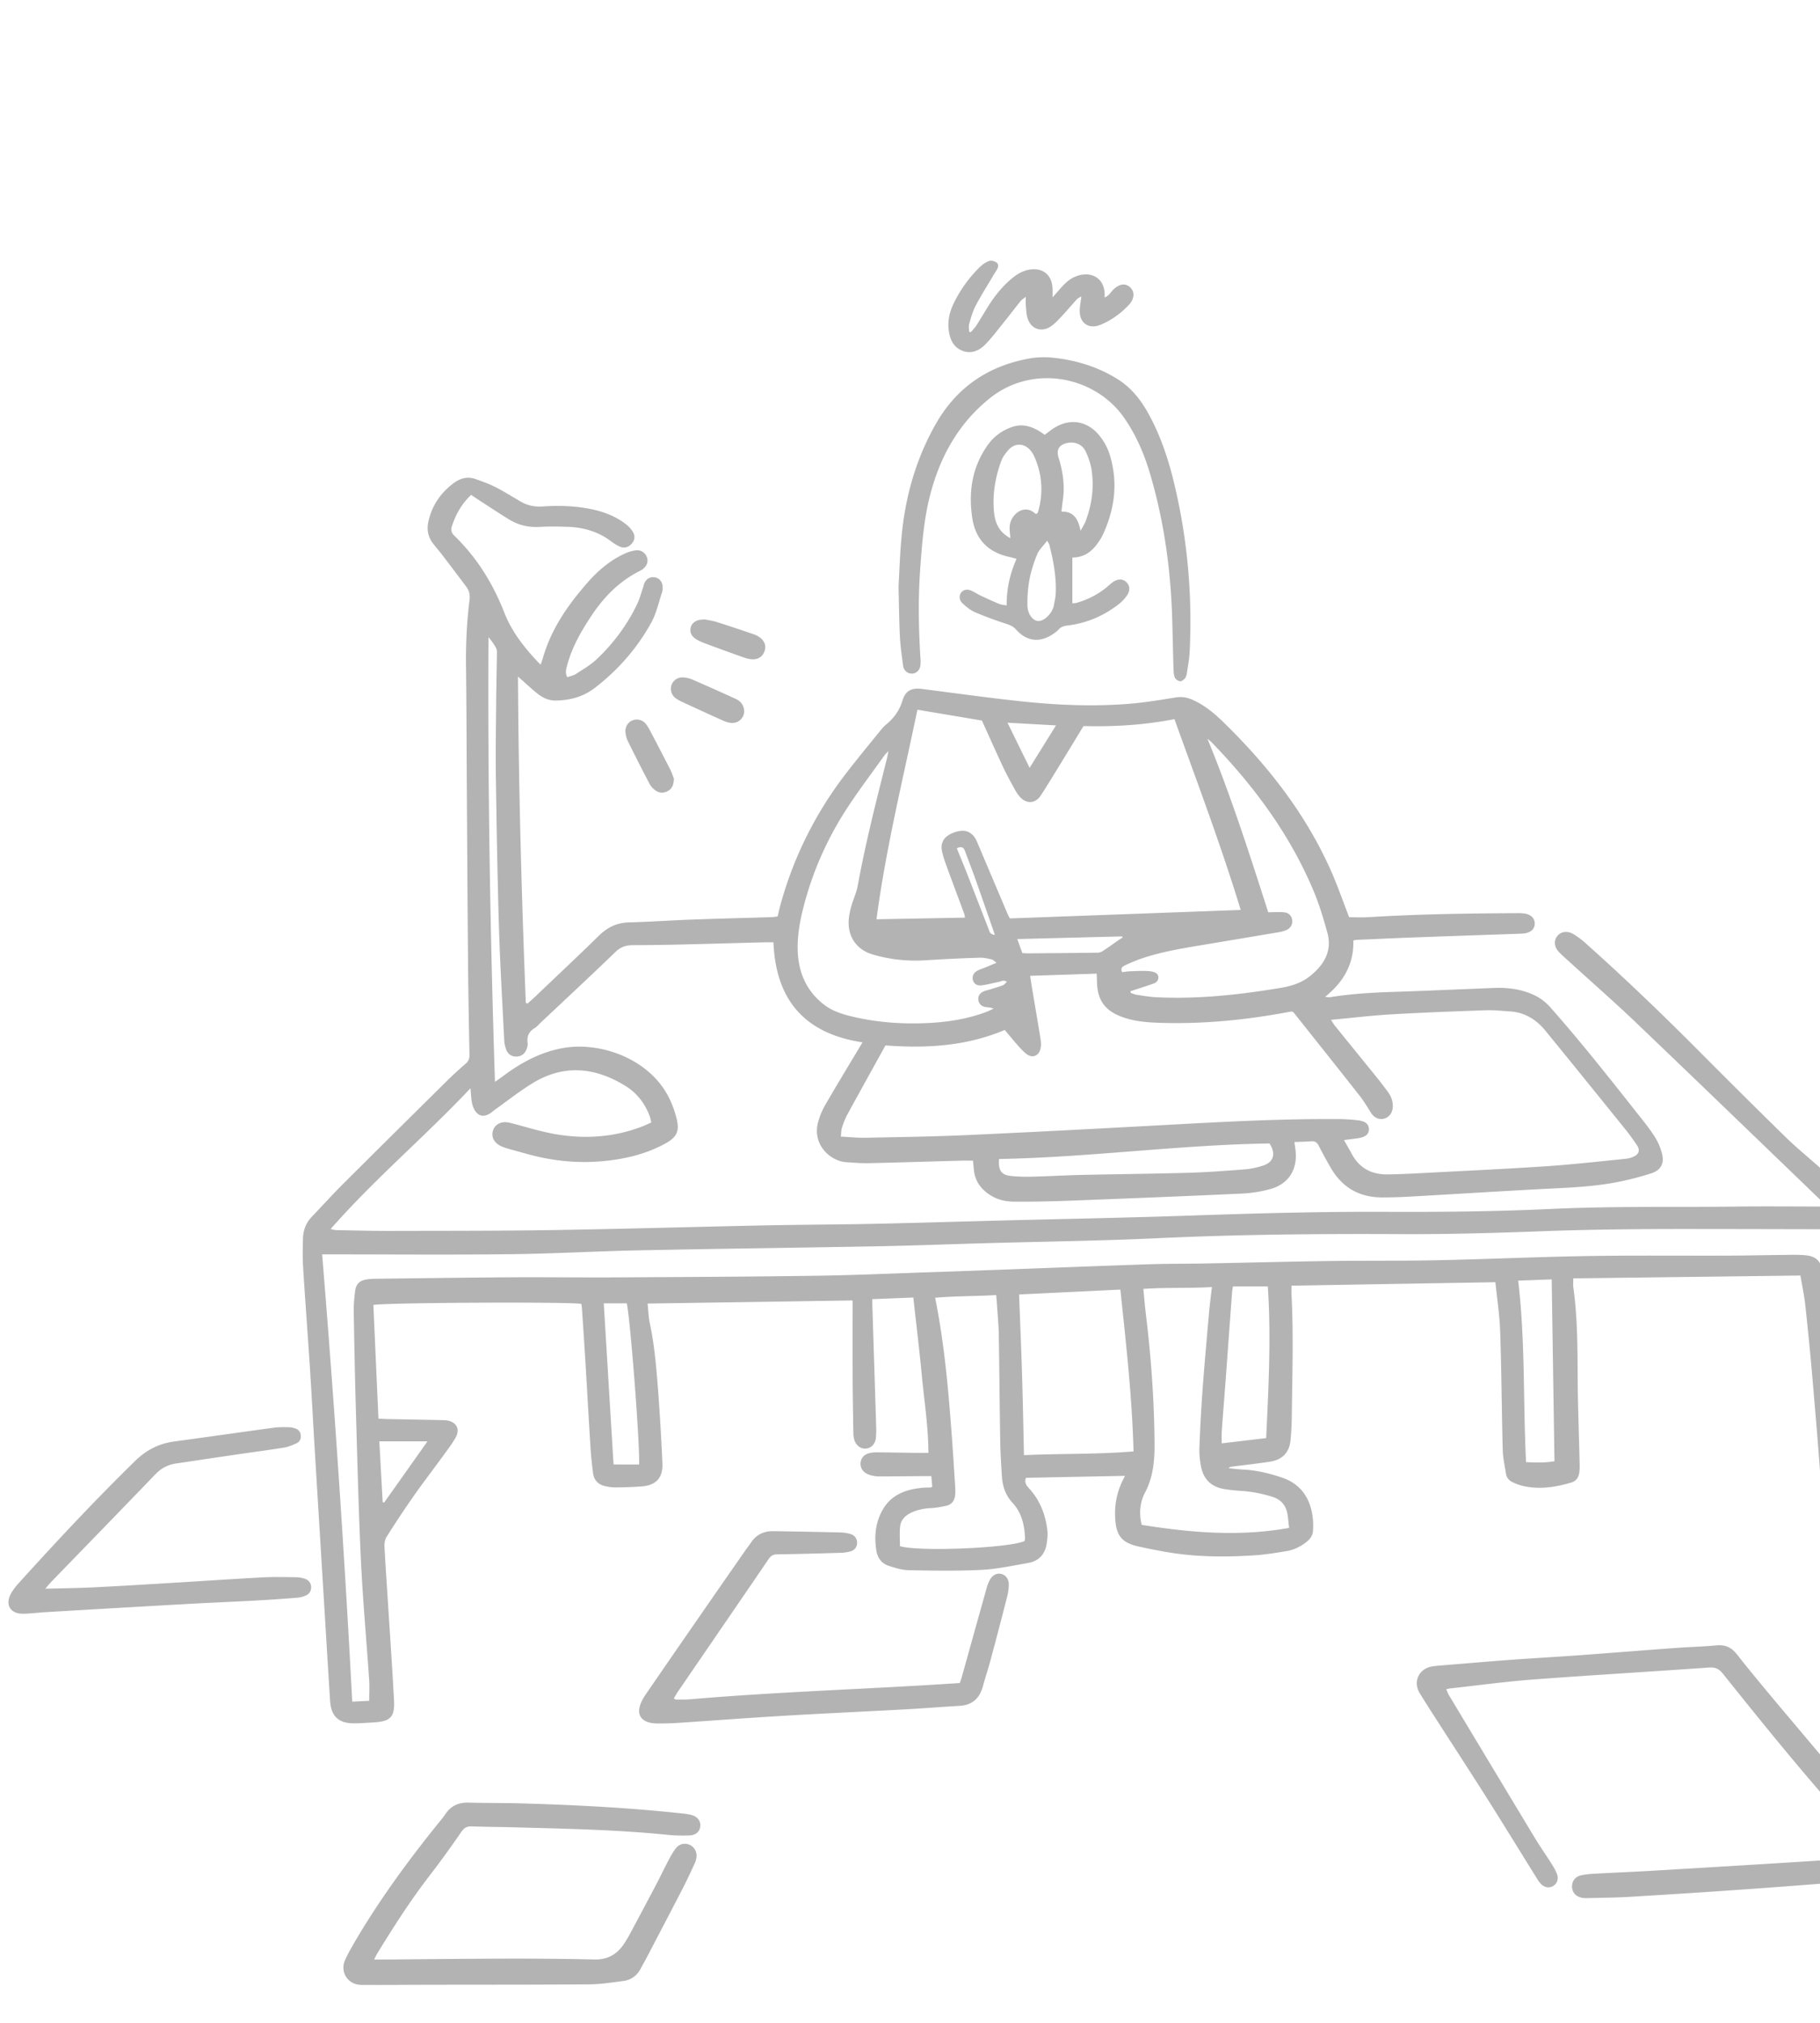 <svg width="215" height="239" fill="none" xmlns="http://www.w3.org/2000/svg"><g style="mix-blend-mode:multiply" opacity=".3" fill="#000" clip-path="url(#a)"><path d="M44.194 203.48c1.93-.118 2.454-.647 2.352-2.586-.185-3.544-.43-7.085-.655-10.628-.159-2.507-.337-5.015-.471-7.524-.02-.384.036-.842.233-1.155a120.897 120.897 0 0 1 3.174-4.79c1.135-1.62 2.344-3.189 3.506-4.787.517-.711 1.057-1.412 1.49-2.174.574-1.011.087-1.872-1.074-2.036a2.428 2.428 0 0 0-.281-.024l-6.964-.135c-.24-.005-.48-.028-.797-.047l-.601-13.435c2.013-.283 23.693-.378 24.577-.112.026.231.062.477.077.724.139 2.1.28 4.199.408 6.301.199 3.292.378 6.586.586 9.876a44.02 44.02 0 0 0 .307 3.092c.112.831.62 1.362 1.447 1.535.398.083.807.15 1.21.145a48.715 48.715 0 0 0 3.104-.118c1.674-.129 2.508-1.03 2.43-2.708a279.37 279.37 0 0 0-.518-8.748c-.205-2.628-.421-5.258-.976-7.849-.155-.728-.17-1.485-.259-2.297l24.222-.366c0 3.178-.011 6.256.003 9.332.011 2.136.052 4.27.087 6.406.003.218.032.441.089.652.192.705.722 1.137 1.337 1.113.662-.028 1.168-.532 1.238-1.308.049-.531.037-1.068.019-1.601-.145-4.678-.297-9.358-.443-14.036-.007-.209-.002-.418-.002-.712l4.844-.192c.347 3.161.717 6.18 1.004 9.21.283 3.012.765 6.012.78 9.142-.606 0-1.103.005-1.603-.002-1.286-.016-2.574-.04-3.861-.054-.377-.005-.755-.015-1.13.019-.856.078-1.378.543-1.424 1.236-.047.69.397 1.231 1.222 1.448.301.08.619.135.928.135 1.694 0 3.388-.022 5.082-.036.366-.004.733 0 1.126 0l.116 1.235c-.107.073-.131.106-.157.106-.282.01-.565.003-.845.026-2.029.164-3.842.771-4.897 2.677-.821 1.481-.974 3.097-.708 4.757.141.885.63 1.53 1.469 1.801.769.249 1.577.501 2.373.515 2.855.052 5.717.102 8.566-.039 1.839-.092 3.665-.498 5.489-.809 1.248-.213 2.013-.991 2.215-2.247.09-.549.152-1.128.083-1.676-.229-1.813-.861-3.465-2.108-4.846-.311-.344-.648-.7-.415-1.3l11.699-.231c-.14.283-.223.444-.301.608-.701 1.448-.965 2.986-.847 4.578.143 1.949.844 2.736 2.751 3.161.95.212 1.905.397 2.861.575 3.575.666 7.181.702 10.792.469 1.28-.083 2.555-.287 3.822-.498.876-.145 1.672-.531 2.372-1.094.404-.325.716-.715.756-1.255.181-2.452-.577-5.295-3.627-6.327-1.497-.506-3.008-.881-4.59-.957-.586-.028-1.168-.109-1.751-.164a.531.531 0 0 1 .371-.18c1.494-.193 2.993-.359 4.482-.584 1.531-.232 2.341-1.099 2.476-2.632.083-.938.13-1.88.14-2.822.054-4.775.212-9.55-.035-14.323-.017-.334-.001-.667-.001-1.023 8.098-.139 16.085-.273 24.087-.41.195 1.946.5 3.902.566 5.866.155 4.647.178 9.297.299 13.946.024.933.236 1.863.38 2.793.072.465.349.817.765 1.014.394.187.81.349 1.233.448 1.957.449 3.87.152 5.754-.412.486-.145.791-.527.885-1.019.07-.365.079-.747.07-1.12-.057-2.418-.134-4.837-.191-7.255-.109-4.55.081-9.114-.553-13.644-.045-.321-.005-.657-.005-1.07l26.831-.335c.2 1.198.451 2.361.578 3.538.313 2.872.596 5.748.843 8.627.375 4.381.758 8.763 1.045 13.151.314 4.827.499 9.662.786 14.493.133 2.226.347 4.446.577 6.665.122 1.182.516 1.492 1.699 1.588 1.42.116 2.822-.036 4.212-.304.624-.119.969-.537 1.035-1.178.022-.218.007-.439-.002-.659-.131-3.61-.23-7.222-.406-10.83-.155-3.201-.376-6.398-.604-9.593-.28-3.916-.6-7.831-.903-11.745-.204-2.63-.389-5.264-.621-7.893-.341-3.879-.739-7.754-1.067-11.634-.11-1.301-.489-2.473-1.356-3.437a46.367 46.367 0 0 0-2.887-2.961c-1.496-1.389-3.107-2.654-4.568-4.076-3.599-3.509-7.152-7.063-10.699-10.622-4.236-4.249-8.566-8.4-13.046-12.393a9.319 9.319 0 0 0-1.428-1.068c-.75-.444-1.527-.302-1.947.273-.402.552-.321 1.276.265 1.876.459.471.963.9 1.452 1.344 2.53 2.305 5.109 4.561 7.584 6.925 7.289 6.964 14.538 13.972 21.801 20.964.215.206.41.434.709.754-.27.024-.384.043-.498.043-3.359 0-6.72-.038-10.079.005-7.283.094-14.564-.065-21.848.277-6.52.306-13.057.373-19.585.344-7.726-.035-15.443.181-23.163.446-7.498.257-15.002.395-22.503.587-4.958.128-9.916.282-14.875.386-4.3.089-8.602.096-12.902.185-8.286.171-16.573.418-24.86.549-6.467.102-12.934.086-19.402.102-2.104.005-4.207-.055-6.309-.095-.193-.003-.385-.073-.658-.126 5.164-5.9 11.095-10.869 16.516-16.629.074.728.08 1.257.188 1.763.242 1.123 1.08 2.117 2.437.976.072-.06.145-.121.22-.174 1.484-1.056 2.914-2.195 4.462-3.147 3.715-2.288 7.424-1.912 11.018.314 1.339.828 2.282 2.052 2.845 3.54.084.224.119.468.193.769-.418.183-.78.363-1.157.504-3.38 1.277-6.863 1.48-10.383.835-1.755-.321-3.464-.88-5.2-1.31-.912-.226-1.69.144-1.945.88-.276.793.126 1.552 1.045 1.937.26.109.53.194.801.271.726.206 1.453.4 2.178.602 3.625 1.013 7.287 1.235 11.001.574 1.87-.334 3.66-.894 5.325-1.81 1.357-.748 1.698-1.462 1.323-2.95a11.97 11.97 0 0 0-.943-2.549c-2.354-4.573-8.102-6.543-12.437-5.784-2.65.463-4.968 1.709-7.106 3.311-.26.194-.527.377-.97.69-.566-17.659-.86-35.088-.766-52.539.349.398.627.805.87 1.232.089.154.134.355.132.533-.026 2.008-.078 4.016-.095 6.024-.026 2.953-.074 5.907-.031 8.859.086 5.874.184 11.75.362 17.622.137 4.459.4 8.912.624 13.367.02.4.114.816.273 1.181.217.496.65.762 1.212.731.554-.031.943-.332 1.14-.845.088-.23.176-.498.14-.73-.121-.807.148-1.386.851-1.8.239-.14.42-.377.625-.571 2.973-2.799 5.964-5.58 8.901-8.414.602-.581 1.23-.795 2.014-.799a272.81 272.81 0 0 0 5.275-.067c3.39-.079 6.778-.178 10.168-.266.4-.01.798-.002 1.206-.002.27 6.821 3.7 10.787 10.522 11.816-.252.416-.443.731-.632 1.047-1.272 2.129-2.564 4.248-3.802 6.398a8.394 8.394 0 0 0-.817 1.994c-.712 2.653 1.45 4.602 3.34 4.721.877.056 1.756.132 2.633.113 3.641-.081 7.281-.197 10.922-.296.463-.012.926-.001 1.404-.001l.107 1.09c.104 1.129.629 1.993 1.527 2.698.97.762 2.074 1.054 3.25 1.059 2.102.009 4.207-.028 6.307-.107 6.839-.261 13.678-.532 20.516-.847a15.396 15.396 0 0 0 3.428-.539c2.148-.603 3.21-2.305 2.974-4.512-.033-.308-.08-.614-.135-1.044.694-.028 1.342-.033 1.984-.085.439-.036.686.133.884.522.456.895.938 1.778 1.444 2.646 1.351 2.321 3.389 3.467 6.062 3.463a61.338 61.338 0 0 0 3.295-.097c5.078-.286 10.153-.604 15.233-.877 2.979-.159 5.965-.236 8.904-.776a35.03 35.03 0 0 0 4.37-1.105c1.112-.357 1.528-1.165 1.252-2.298a6.988 6.988 0 0 0-.888-2.048c-.589-.925-1.285-1.784-1.967-2.644-3.371-4.262-6.73-8.532-10.336-12.6a5.849 5.849 0 0 0-1.933-1.464c-1.52-.707-3.124-.902-4.775-.837-3.952.158-7.903.337-11.856.465-2.513.081-5.017.227-7.501.633-.122.021-.255-.023-.547-.054 2.23-1.79 3.414-3.938 3.331-6.665.23-.032.353-.059.475-.064 2.195-.095 4.39-.199 6.587-.28 4.142-.152 8.285-.291 12.426-.438.282-.01.568-.012.845-.063.694-.132 1.074-.529 1.095-1.103.022-.607-.372-1.056-1.095-1.205a4.168 4.168 0 0 0-.843-.062c-5.903.026-11.804.111-17.699.474-.775.048-1.558.007-2.281.007-.776-1.983-1.444-3.949-2.301-5.83-3.034-6.67-7.498-12.313-12.728-17.378-.989-.958-2.074-1.827-3.345-2.421-.672-.313-1.337-.46-2.093-.34-1.765.284-3.535.583-5.314.735-4.331.37-8.665.184-12.977-.274-3.9-.415-7.787-.963-11.678-1.459-1.24-.157-1.971.173-2.333 1.367-.354 1.168-.999 2.058-1.91 2.814a5.122 5.122 0 0 0-.714.75c-1.381 1.71-2.785 3.402-4.122 5.148a44.698 44.698 0 0 0-7.62 15.244c-.143.508-.257 1.025-.388 1.555-.264.032-.479.071-.693.078-3.2.099-6.402.178-9.602.294-2.414.088-4.827.266-7.243.325-1.444.034-2.566.588-3.585 1.586-2.49 2.441-5.035 4.824-7.558 7.229-.281.268-.578.521-.867.782l-.197-.104c-.506-12.808-.85-25.62-.925-38.537.853.752 1.556 1.42 2.312 2.024.622.494 1.34.831 2.164.814 1.667-.035 3.197-.424 4.568-1.47 2.763-2.113 5.005-4.68 6.683-7.7.615-1.106.888-2.402 1.294-3.619.078-.23.085-.5.062-.743-.053-.563-.425-.95-.938-1.03-.518-.081-.974.173-1.207.693-.076.17-.105.361-.167.54-.227.65-.4 1.326-.696 1.944-1.18 2.462-2.793 4.626-4.769 6.498-.72.682-1.61 1.194-2.448 1.74-.3.193-.68.262-1.033.39-.282-.547-.125-.999-.004-1.448.565-2.091 1.622-3.945 2.802-5.732 1.474-2.235 3.286-4.122 5.714-5.344.112-.057.223-.116.327-.188.523-.365.737-.857.599-1.367-.148-.545-.646-.963-1.276-.91-.486.042-.981.201-1.425.409-1.705.798-3.11 1.994-4.345 3.402-2.34 2.669-4.337 5.54-5.302 9.016-.055.2-.138.39-.245.686-1.812-1.871-3.363-3.81-4.278-6.145-1.35-3.448-3.242-6.515-5.905-9.09-.347-.336-.432-.686-.299-1.1.45-1.39 1.131-2.642 2.28-3.732.416.28.75.511 1.091.73 1.133.733 2.258 1.482 3.408 2.185 1.1.672 2.3.942 3.602.87 1.094-.063 2.195-.045 3.29-.01 1.895.06 3.65.573 5.181 1.741.297.227.622.432.962.586.508.232.993.124 1.382-.276.389-.401.496-.911.226-1.388a3.341 3.341 0 0 0-.856-.973c-1.189-.918-2.555-1.452-4.02-1.761-1.921-.406-3.862-.469-5.81-.334-.909.062-1.752-.095-2.538-.542-1.008-.576-1.987-1.207-3.02-1.734-.776-.396-1.605-.693-2.43-.978-.902-.31-1.75-.076-2.494.47-1.577 1.158-2.618 2.687-3.033 4.614-.202.942-.01 1.813.584 2.58.366.472.76.92 1.123 1.395.934 1.222 1.86 2.449 2.782 3.68.354.471.456.978.378 1.59-.328 2.621-.444 5.253-.41 7.899.06 4.901.065 9.802.096 14.703.043 6.756.08 13.511.14 20.265.033 3.614.1 7.226.17 10.837.01.448-.113.761-.457 1.058a43.371 43.371 0 0 0-2.22 2.041c-4.11 4.063-8.216 8.128-12.306 12.211-1.243 1.243-2.421 2.551-3.639 3.821-.687.718-1.019 1.585-1.045 2.556-.03 1.131-.057 2.264.013 3.391.247 3.982.55 7.96.808 11.94.209 3.228.376 6.46.571 9.69.353 5.833.71 11.665 1.066 17.496.247 4.044.485 8.09.746 12.134.117 1.83 1.012 2.651 2.85 2.642.779-.007 1.563-.064 2.347-.112Zm6.307-33.202-5.114 7.225c-.06-.008-.12-.019-.18-.029l-.397-7.196h5.69Zm98.706-32.576c-.71.23-1.461.39-2.204.449-2.188.173-4.381.335-6.574.399-4.235.121-8.473.159-12.708.254-1.882.042-3.763.156-5.644.202-.877.023-1.761.014-2.632-.077-1.159-.121-1.53-.647-1.425-2.008 10.71-.192 21.301-1.679 31.952-1.834.775 1.201.497 2.205-.765 2.615Zm11.376-8.299c.499.634.924 1.332 1.349 2.022.349.567.889.866 1.492.748.59-.116 1.024-.606 1.095-1.258.074-.689-.133-1.315-.525-1.865a42.886 42.886 0 0 0-1.494-1.939c-1.598-1.98-3.204-3.952-4.803-5.929-.131-.162-.235-.347-.468-.7 2.513-.233 4.82-.513 7.136-.648 3.727-.216 7.461-.353 11.193-.484.938-.033 1.881.078 2.82.137 1.743.109 3.104.959 4.178 2.272 3.159 3.866 6.297 7.751 9.431 11.636.492.61.952 1.25 1.39 1.901.373.555.263 1.015-.328 1.313-.326.166-.71.263-1.077.299-3.123.31-6.244.666-9.373.875-4.822.321-9.652.543-14.478.797-1.409.074-2.822.147-4.233.162-1.884.021-3.329-.76-4.227-2.466-.261-.494-.548-.976-.893-1.59.613-.079 1.124-.14 1.634-.213.898-.131 1.314-.477 1.312-1.073-.003-.591-.42-.95-1.325-1.054a20.479 20.479 0 0 0-2.158-.138c-6.753-.052-13.492.309-20.231.677-7.897.432-15.797.851-23.698 1.21-4.012.183-8.031.235-12.048.318-.932.019-1.866-.083-2.925-.137.052-.432.04-.77.14-1.073.176-.534.376-1.071.646-1.564 1.473-2.699 2.968-5.387 4.486-8.133 4.848.36 9.579.09 14.091-1.831.543.642 1.012 1.225 1.508 1.783.333.375.67.759 1.064 1.063.653.504 1.397.261 1.627-.536.1-.347.103-.75.048-1.111-.29-1.86-.617-3.716-.927-5.572-.109-.646-.208-1.296-.323-2.02l7.863-.258c.014.348.031.678.039 1.01.051 2.131.952 3.368 2.966 4.106 1.53.562 3.131.66 4.73.703 5.041.137 10.031-.363 14.98-1.296.123-.022.247-.034.375-.052.079.061.168.104.223.175 2.57 3.237 5.155 6.475 7.718 9.733Zm-40.414-18.464 12.388-.314.048.146c-.159.101-.323.196-.478.303-.587.406-1.164.829-1.76 1.22-.194.126-.435.252-.656.254-2.788.04-5.577.057-8.364.079-.154.002-.309-.015-.574-.031l-.604-1.657Zm22.992-23.215c4.996 5.16 9.215 10.865 12.015 17.526.666 1.583 1.158 3.249 1.621 4.906.603 2.155-.347 3.771-1.974 5.105-1.031.847-2.243 1.229-3.521 1.443-4.869.814-9.76 1.352-14.706 1.108-.78-.038-1.556-.176-2.329-.29-.239-.037-.467-.147-.7-.225l-.014-.199c.771-.252 1.544-.492 2.308-.76.435-.152.956-.244.979-.859.015-.418-.335-.69-1.137-.752-.715-.057-1.438-.005-2.157.018-.336.01-.673.067-.984.101-.237-.478.052-.667.33-.796a19.278 19.278 0 0 1 1.818-.762c2.382-.83 4.86-1.233 7.335-1.646 3-.501 6.001-1.002 9-1.51.307-.052.618-.128.903-.252.499-.216.741-.635.706-1.113-.034-.479-.328-.899-.872-.973-.611-.085-1.242-.019-1.962-.019-2.217-6.891-4.411-13.78-7.184-20.5.174.147.364.283.525.45Zm-18.414-2.027-3.115 5.015-2.615-5.333c1.974.11 3.765.21 5.73.318Zm-16.374-1.854 7.623 1.282c.834 1.84 1.648 3.674 2.498 5.487.412.88.887 1.732 1.35 2.587.164.303.352.598.572.863.799.967 1.891.92 2.571-.137.883-1.372 1.726-2.77 2.58-4.161.804-1.31 1.598-2.626 2.427-3.989 3.594.093 7.155-.114 10.744-.818 2.696 7.48 5.487 14.866 7.83 22.543l-27.271 1.001c-.066-.127-.175-.308-.258-.502-1.176-2.772-2.348-5.547-3.524-8.32-.087-.203-.166-.41-.279-.597-.568-.94-1.417-1.161-2.628-.697-1.069.412-1.544 1.148-1.328 2.173.122.581.316 1.147.52 1.706.687 1.887 1.395 3.765 2.091 5.649.052.14.064.296.105.494-3.48.066-6.913.132-10.455.197 1.119-8.451 3.147-16.604 4.832-24.761Zm9.153 26.61c-.623-.067-.649-.463-.766-.765-.833-2.131-1.653-4.265-2.487-6.396-.399-1.018-.819-2.026-1.245-3.08.478-.221.789-.178.974.334.393 1.089.822 2.167 1.209 3.259.682 1.918 1.343 3.842 2.013 5.765.092.256.176.514.302.883Zm-22.64-3.164c1.11-4.398 2.95-8.478 5.465-12.242 1.325-1.984 2.762-3.894 4.152-5.833.086-.12.204-.223.444-.48-.083.423-.116.653-.173.88-1.252 4.994-2.532 9.981-3.456 15.053-.15.827-.538 1.606-.761 2.422-.156.572-.283 1.166-.304 1.754-.066 1.882.981 3.352 2.782 3.897 2.093.632 4.235.847 6.423.698a186.36 186.36 0 0 1 6.298-.297c.461-.016.933.103 1.391.202.155.033.283.19.573.396-.53.223-.921.387-1.311.549-.319.132-.656.227-.957.393-.463.257-.633.67-.52 1.104.111.422.474.693 1.028.624.682-.087 1.349-.28 2.026-.406.281-.052.565-.296.965-.009-.191.164-.319.344-.492.41-.497.188-1.012.331-1.52.49-.267.085-.552.135-.803.258-.399.195-.623.539-.558.995.066.451.363.733.803.814.306.057.622.049.994.196-.291.133-.572.285-.869.395-2.257.847-4.606 1.207-7.003 1.314-2.966.131-5.902-.076-8.793-.761-1.224-.29-2.42-.663-3.435-1.469-2.04-1.615-2.951-3.771-3.04-6.316-.054-1.709.234-3.38.65-5.031Zm-19.381 65.723H72.48l-1.156-19.039h2.715c.411 1.728 1.55 16.466 1.465 19.039Zm45.524 9.049c-1.908.838-12.469 1.272-14.716.599 0-.76-.062-1.543.017-2.31.076-.726.541-1.255 1.2-1.588.769-.389 1.586-.557 2.448-.598.589-.03 1.177-.142 1.758-.261.711-.147 1.048-.645 1.105-1.343.023-.28.021-.565.002-.847-.142-2.193-.275-4.386-.441-6.577-.397-5.259-.863-10.511-1.932-15.822 2.375-.211 4.737-.169 7.212-.318.043.546.088 1.034.121 1.521.067 1.033.169 2.067.186 3.1.069 4.269.102 8.539.173 12.81.022 1.316.114 2.633.192 3.95.071 1.191.421 2.257 1.26 3.166 1.078 1.165 1.413 2.631 1.477 4.172.005.118-.043.24-.062.346Zm-.066-10.152c-.074-3.216-.128-6.342-.223-9.467-.095-3.131-.231-6.261-.354-9.515l11.965-.577c.674 6.394 1.385 12.679 1.556 19.117-4.329.368-8.58.24-12.944.442Zm25.774 4.233c1.197.081 2.354.318 3.504.665 1.056.32 1.65.989 1.843 2.038.095.513.128 1.036.201 1.659-5.878 1.054-11.601.57-17.414-.36-.321-1.298-.23-2.634.389-3.804.982-1.861 1.143-3.829 1.127-5.848-.038-5.03-.397-10.04-1.001-15.033-.125-1.023-.208-2.052-.32-3.192 2.717-.189 5.366-.05 8.1-.218-.121 1.068-.247 1.993-.33 2.922-.268 3.035-.544 6.068-.767 9.106a194.678 194.678 0 0 0-.38 6.958c-.027.745.049 1.51.195 2.243.31 1.535 1.252 2.402 2.796 2.648.681.107 1.37.169 2.057.216Zm2.838-6.248-5.252.622c0-.539-.028-.997.005-1.451.137-1.912.295-3.821.437-5.731.264-3.57.522-7.141.784-10.711.014-.185.055-.367.099-.643h4.12c.401 5.94.09 11.881-.193 17.914Zm30.701 2.836c-.359-7.151-.081-14.268-.929-21.436 1.397-.054 2.668-.1 3.957-.15l.328 21.486c-1.071.181-2.18.169-3.356.1Zm-142.22-24.54h1.055c7.064 0 14.129.061 21.192-.021 5.085-.058 10.167-.354 15.252-.458 9.417-.191 18.836-.304 28.254-.48 4.174-.08 8.346-.242 12.521-.36 6.84-.193 13.686-.276 20.522-.596 9.571-.446 19.14-.527 28.719-.478 5.523.027 11.051-.135 16.572-.341 5.68-.211 11.36-.264 17.044-.263 5.495.002 10.989.018 16.484.028h1.085c.119.524.263.97.32 1.426.24 1.963.48 3.928.671 5.898.453 4.658.928 9.313 1.299 13.978.326 4.101.53 8.212.775 12.32.242 4.046.467 8.091.703 12.137.092 1.567.197 3.135.294 4.702.009.152-.012.306-.022.546l-1.829.237c-.061-.712-.135-1.329-.164-1.948-.154-3.295-.265-6.591-.449-9.885a1140.11 1140.11 0 0 0-.845-13.448c-.256-3.761-.566-7.518-.832-11.279-.235-3.328-.762-6.612-1.411-9.88-.22-1.106-.805-1.629-2.031-1.736-.873-.076-1.757-.04-2.636-.032-2.166.021-4.331.075-6.497.082-5.525.019-11.051-.042-16.574.048-5.869.097-11.735.368-17.604.493-4.3.089-8.602.036-12.904.095-4.803.067-9.604.195-14.407.285-2.292.043-4.585.024-6.875.1-5.679.188-11.357.415-17.035.624-2.824.104-5.648.209-8.471.302-4.644.154-9.288.363-13.932.431-7.879.114-15.76.148-23.64.191-4.019.023-8.037-.036-12.056-.012-5.37.033-10.737.111-16.106.173-.408.005-.82.016-1.22.087-.813.143-1.22.539-1.326 1.367-.104.807-.178 1.626-.164 2.438.067 3.958.145 7.917.26 11.873.173 5.872.313 11.746.595 17.613.224 4.675.65 9.338.967 14.009.053.779.007 1.566.007 2.473-.596.031-1.233.066-2.005.105a1828.712 1828.712 0 0 0-3.556-52.844Z"/><path d="M223.917 217.803c-3.932-4.654-7.873-9.299-11.795-13.962-2.325-2.763-4.667-5.516-6.898-8.354-.698-.888-1.411-1.203-2.48-1.103-1.592.149-3.197.185-4.793.303-3.849.281-7.697.593-11.548.873-2.598.188-5.2.328-7.798.52-2.628.193-5.253.42-7.882.634-.501.041-1.003.073-1.499.149-1.601.245-2.343 1.799-1.509 3.164a145.36 145.36 0 0 0 1.81 2.869c2.036 3.171 4.096 6.325 6.112 9.51 1.998 3.157 3.949 6.344 5.923 9.515.133.213.273.425.442.609.422.454.98.559 1.448.297.459-.258.697-.819.494-1.386-.158-.437-.401-.85-.65-1.246-.635-1.009-1.326-1.986-1.943-3.006-3.409-5.644-6.804-11.297-10.201-16.95-.119-.198-.194-.426-.302-.674.214-.046.335-.083.457-.096 3.276-.36 6.544-.809 9.829-1.056 6.916-.52 13.844-.921 20.762-1.414.755-.053 1.186.169 1.646.743 5.687 7.115 11.424 14.189 17.667 20.832.14.15.249.33.437.582-.335.057-.57.114-.806.137-1.938.174-3.874.382-5.817.504-6.547.418-13.096.811-19.645 1.2-2.35.14-4.702.233-7.053.363-.532.029-1.069.076-1.585.197-.686.162-1.069.729-1.033 1.387.038.652.492 1.141 1.192 1.258.215.037.438.044.656.038 1.632-.043 3.266-.05 4.892-.146 4.544-.272 9.086-.56 13.627-.884 4.853-.343 9.702-.718 14.552-1.121.962-.08 1.934-.27 2.858-.555 1.58-.486 1.953-1.78.969-3.08-.168-.221-.353-.435-.536-.651Zm-142.273-3.392a8.192 8.192 0 0 0-1.116-.178c-6.278-.678-12.578-1.001-18.887-1.181-2.101-.06-4.207-.039-6.31-.091-1.168-.03-2.066.385-2.722 1.361-.314.469-.689.897-1.043 1.338-3.525 4.388-6.834 8.928-9.682 13.793-.395.677-.787 1.362-1.108 2.075-.652 1.447.317 2.955 1.91 2.964 2.699.016 5.398-.01 8.098-.015 6.28-.013 12.559.001 18.836-.049 1.34-.01 2.68-.223 4.014-.396.967-.124 1.665-.682 2.107-1.557.17-.335.366-.658.54-.992 1.482-2.837 2.97-5.673 4.437-8.518.461-.892.877-1.808 1.302-2.718a3 3 0 0 0 .239-.712c.127-.673-.189-1.303-.762-1.575-.55-.261-1.195-.166-1.622.355-.354.432-.627.936-.89 1.434-.502.944-.956 1.91-1.451 2.855a783.759 783.759 0 0 1-3.006 5.655 15.55 15.55 0 0 1-.863 1.456c-.819 1.201-1.926 1.805-3.423 1.774a425.817 425.817 0 0 0-9.982-.101c-4.96.011-9.922.069-14.882.107-.335.004-.67 0-1.185 0 .187-.366.261-.537.358-.694 1.936-3.161 3.932-6.281 6.201-9.222 1.304-1.69 2.55-3.427 3.762-5.184.333-.481.667-.648 1.223-.628 1.756.061 3.516.068 5.272.116 5.993.164 11.99.28 17.961.892.81.083 1.632.084 2.446.064.777-.021 1.257-.462 1.309-1.092.059-.635-.346-1.151-1.081-1.336Zm31.691-12.882c1.539-.083 2.399-.908 2.786-2.347.278-1.03.621-2.043.898-3.073a676.606 676.606 0 0 0 1.955-7.469c.115-.453.184-.928.197-1.395.017-.677-.344-1.165-.874-1.299-.543-.137-1.059.121-1.382.731a4.308 4.308 0 0 0-.345.874c-1 3.565-1.992 7.134-2.988 10.699-.05.177-.123.348-.206.581-10.59.714-21.194 1.006-31.761 1.915-.593.052-1.192.031-1.788.036-.05 0-.1-.054-.228-.128.171-.283.328-.577.517-.852 3.564-5.209 7.134-10.412 10.69-15.626.256-.375.528-.539.993-.546 2.48-.038 4.958-.107 7.436-.18a5.131 5.131 0 0 0 1.206-.162c.535-.149.812-.545.813-1.027.002-.479-.286-.89-.803-1.039a4.465 4.465 0 0 0-1.112-.178 853.053 853.053 0 0 0-7.996-.155c-1.11-.016-2.012.413-2.637 1.367-.19.289-.413.555-.61.838-1.63 2.345-3.262 4.692-4.889 7.042-2.323 3.357-4.647 6.713-6.953 10.081-.295.432-.563.923-.69 1.426-.24.94.193 1.6 1.124 1.849.298.079.618.114.929.114.753.002 1.507-.002 2.259-.052 4.227-.278 8.453-.603 12.683-.852 4.856-.287 9.716-.505 14.574-.771 2.069-.114 4.135-.29 6.202-.402Zm4.714-130.177a52.064 52.064 0 0 1-2.226-1c-.368-.172-.707-.41-1.08-.573-.495-.214-.937-.112-1.193.221-.275.36-.254.902.159 1.279.435.397.91.805 1.442 1.035 1.205.52 2.445.97 3.694 1.376.459.15.841.297 1.18.679 1.281 1.445 2.861 1.599 4.448.484.206-.144.417-.292.579-.479.288-.333.639-.427 1.069-.479 2.264-.273 4.292-1.145 6.081-2.554.34-.268.644-.601.901-.954.43-.59.387-1.208-.052-1.623-.412-.39-.977-.402-1.552-.017a5.374 5.374 0 0 0-.513.413c-1.1.975-2.37 1.64-3.774 2.05-.191.055-.399.053-.532.07v-5.417c1.698-.002 2.646-1.04 3.413-2.338.048-.082.097-.163.137-.248 1.467-3.095 1.879-6.297.851-9.601a6.84 6.84 0 0 0-1.086-2.064c-1.544-2.029-3.834-2.303-5.869-.778-.243.184-.487.369-.713.538-1.223-.902-2.47-1.428-3.92-.906-1.114.401-2.056 1.074-2.758 2.043-1.9 2.62-2.346 5.574-1.878 8.691.377 2.508 1.862 4.044 4.351 4.59.266.059.528.137.88.228-.784 1.766-1.183 3.553-1.169 5.506-.34-.064-.625-.07-.87-.172Zm7.967-19.007c.896-.216 1.827.12 2.233.98.343.726.613 1.524.722 2.317.278 2.024-.002 4.008-.721 5.923-.127.339-.336.648-.602 1.149-.277-1.414-.824-2.32-2.259-2.27.057-.467.093-.87.155-1.27.273-1.745.028-3.44-.492-5.108-.283-.916.034-1.496.964-1.721Zm-2.318 11.544c.161.268.228.34.25.425.487 1.891.847 3.804.769 5.767-.021.53-.159 1.053-.251 1.576-.015.092-.062.178-.096.265-.337.838-1.183 1.514-1.8 1.436-.596-.074-1.181-.837-1.198-1.839a15.253 15.253 0 0 1 .248-3.085c.194-1.01.515-2.011.912-2.962.23-.553.72-.995 1.166-1.583Zm-4.423-1.716c-.036.427.047.862.083 1.405-1.307-.677-1.801-1.771-1.927-3.028-.209-2.09.127-4.13.849-6.095.168-.458.487-.88.81-1.255.802-.931 1.971-.878 2.72.107.206.272.365.588.494.904.834 2.048.935 4.14.323 6.265-.024.083-.093.152-.131.213-.085 0-.166.026-.195-.004-1.275-1.217-2.903.043-3.026 1.488Z"/><path d="M106.682 78.632c.074.572.499.937 1.007.947.542.013.974-.385 1.046-1.002a4.791 4.791 0 0 0-.001-.847c-.216-3.45-.282-6.9-.038-10.357.21-2.98.428-5.958 1.174-8.858 1.173-4.56 3.368-8.526 7.095-11.495 5.089-4.052 12.413-2.571 15.826 2.332 1.413 2.03 2.378 4.28 3.074 6.641 1.672 5.667 2.461 11.472 2.617 17.37.048 1.853.088 3.705.145 5.558.012.373.017.773.152 1.11.084.21.39.421.621.454.18.026.442-.187.589-.361.131-.156.188-.398.22-.61.122-.807.279-1.614.321-2.425.345-6.788-.252-13.493-1.853-20.102-.689-2.846-1.617-5.615-3.047-8.185-.896-1.61-2.026-3.026-3.618-4.018-2.28-1.419-4.785-2.2-7.431-2.504-.957-.11-1.962-.105-2.909.06-4.887.86-8.65 3.393-11.123 7.743-1.914 3.365-3.116 6.973-3.731 10.8-.45 2.804-.523 5.624-.672 8.452.049 1.946.063 3.895.159 5.84.056 1.154.227 2.306.377 3.457Zm-70.68 107.877a3.318 3.318 0 0 0-1.014-.178c-1.348-.014-2.702-.05-4.048.022-3.822.206-7.642.469-11.464.697-2.85.171-5.7.346-8.552.482-1.782.087-3.57.104-5.575.159.328-.382.498-.6.69-.797 4.106-4.241 8.225-8.469 12.315-12.724.69-.719 1.482-1.132 2.442-1.276 2.512-.373 5.027-.75 7.54-1.118 1.737-.254 3.48-.477 5.214-.76.516-.085 1.024-.296 1.5-.519.363-.171.53-.535.479-.948-.05-.412-.294-.693-.69-.813a2.74 2.74 0 0 0-.737-.128c-.564-.005-1.134-.022-1.692.052-3.948.534-7.892 1.101-11.84 1.637-1.803.244-3.28 1.002-4.607 2.297-4.766 4.654-9.303 9.522-13.772 14.456a7.085 7.085 0 0 0-.847 1.128c-.798 1.352-.159 2.491 1.4 2.465.94-.016 1.878-.142 2.818-.197 5.514-.323 11.028-.647 16.543-.954 2.694-.15 5.392-.258 8.086-.405 1.628-.088 3.257-.203 4.884-.33.338-.026.685-.112.998-.242.437-.179.7-.528.682-1.028-.015-.501-.306-.826-.753-.978Zm77.683-145.074c1.059.418 2.01-.014 2.739-.77.824-.853 1.537-1.815 2.283-2.742.631-.78 1.233-1.583 1.864-2.362.143-.176.355-.296.606-.498 0 .429-.023.74.005 1.044.047.498.055 1.013.205 1.483.413 1.298 1.655 1.724 2.772.954.458-.316.852-.74 1.235-1.151.622-.664 1.206-1.364 1.819-2.036.122-.135.312-.206.526-.342-.076.674-.193 1.23-.188 1.785.014 1.39 1.093 2.108 2.39 1.592 1.301-.519 2.42-1.326 3.382-2.339.701-.736.756-1.553.199-2.094-.589-.57-1.38-.427-2.12.378-.257.282-.452.643-.911.8 0-.23.007-.381-.002-.534-.086-1.474-1.13-2.345-2.598-2.156-.842.107-1.542.522-2.131 1.11-.442.443-.839.929-1.418 1.575 0-.47.007-.74-.001-1.01-.054-1.64-1.149-2.541-2.748-2.265-.832.144-1.52.578-2.147 1.112-1.11.945-2.001 2.075-2.766 3.31-.448.72-.873 1.452-1.332 2.163-.19.294-.447.546-.673.816l-.196-.089c0-.299-.067-.615.012-.891.208-.72.399-1.462.743-2.12.639-1.221 1.382-2.388 2.083-3.577.143-.243.302-.477.444-.72.169-.294.25-.646-.047-.852-.226-.157-.61-.265-.848-.182-.399.14-.787.401-1.093.7a15.333 15.333 0 0 0-3.161 4.417c-.45.956-.664 1.96-.544 3.02.127 1.095.541 2.046 1.617 2.471ZM76.278 85.504a1.364 1.364 0 0 0-1.53-.413c-.55.205-.927.777-.862 1.419.038.366.135.748.297 1.076a231.693 231.693 0 0 0 2.55 5.017c.153.294.409.562.675.76.463.346.995.365 1.502.078.477-.27.679-.713.701-1.455-.103-.257-.245-.703-.454-1.115a370.178 370.178 0 0 0-2.335-4.496c-.159-.303-.324-.612-.544-.871Zm3.479-3.07c.212.178.466.318.72.436a390.83 390.83 0 0 0 4.789 2.196c.338.153.703.296 1.067.336.16.017.316.008.463-.021a1.428 1.428 0 0 0 .502-.212l.03-.02c.35-.249.578-.655.587-1.114-.024-.614-.309-1.065-.79-1.355a2.587 2.587 0 0 0-.217-.116 264.033 264.033 0 0 0-5.153-2.298 3.154 3.154 0 0 0-1.095-.237 1.346 1.346 0 0 0-1.325.874 1.37 1.37 0 0 0 .422 1.531Zm7.573 2.716c-.01.007-.022.012-.031.02.01-.008.022-.013.031-.02Zm-.29.155Zm-4.81-9.795c.289.181.605.331.926.45 1.611.599 3.226 1.19 4.848 1.76.318.112.67.174 1.007.171.642-.007 1.145-.418 1.32-1.01.182-.611-.018-1.12-.483-1.51a2.588 2.588 0 0 0-.818-.44 176.59 176.59 0 0 0-4.361-1.447c-.503-.159-1.034-.226-1.395-.302-.292.017-.418.015-.541.034-.618.095-1.043.453-1.147.956-.112.529.094.99.644 1.338Z"/></g><defs><clipPath id="a"><path fill="#fff" d="M0 0h215v239H0z"/></clipPath></defs></svg>